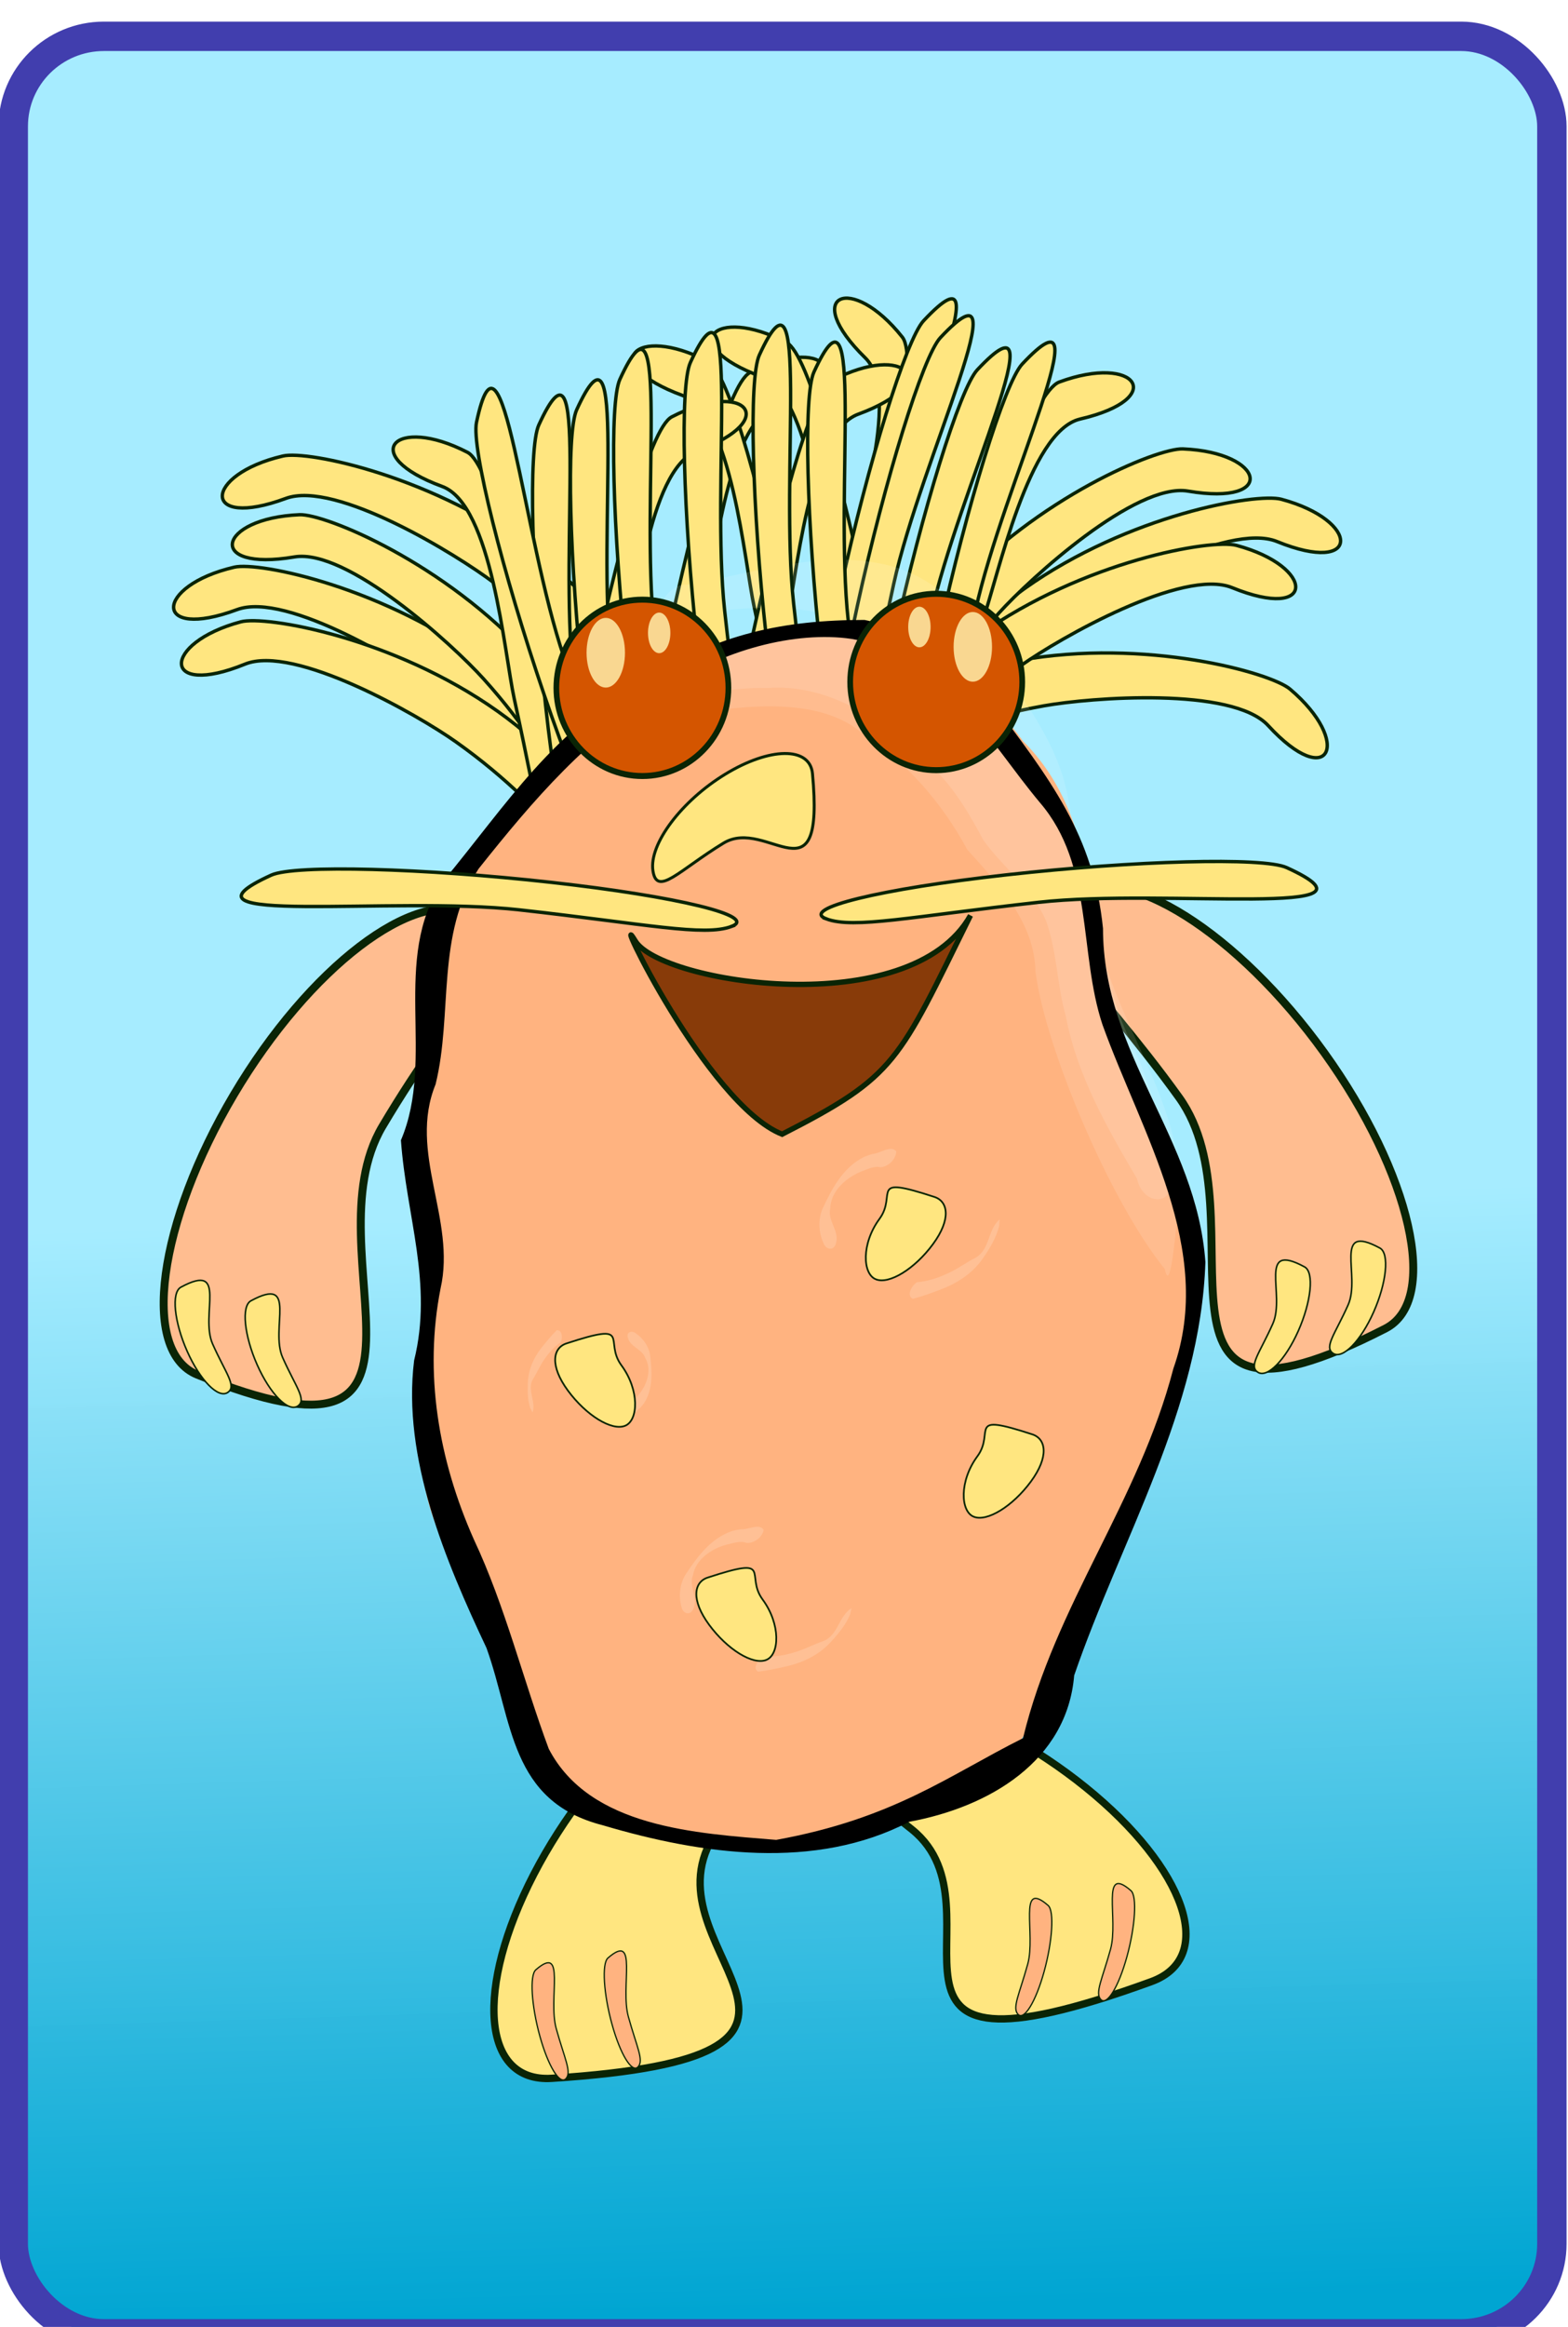 <?xml version="1.0" encoding="UTF-8" standalone="no"?>
<!-- Created with Inkscape (http://www.inkscape.org/) -->

<svg
   width="145"
   height="215"
   id="svg8449"
   version="1.1"
   inkscape:version="1.3 (0e150ed6c4, 2023-07-21)"
   sodipodi:docname="carte9.svg"
   xmlns:inkscape="http://www.inkscape.org/namespaces/inkscape"
   xmlns:sodipodi="http://sodipodi.sourceforge.net/DTD/sodipodi-0.dtd"
   xmlns:xlink="http://www.w3.org/1999/xlink"
   xmlns="http://www.w3.org/2000/svg"
   xmlns:svg="http://www.w3.org/2000/svg"
   xmlns:rdf="http://www.w3.org/1999/02/22-rdf-syntax-ns#"
   xmlns:cc="http://creativecommons.org/ns#"
   xmlns:dc="http://purl.org/dc/elements/1.1/">
  <defs
     id="defs8451">
    <linearGradient
       id="linearGradient38810-9-53">
      <stop
         style="stop-color:#00a5d2;stop-opacity:1;"
         offset="0"
         id="stop38812-0-2" />
      <stop
         style="stop-color:#a5ecff;stop-opacity:0.993;"
         offset="1"
         id="stop38814-0-4" />
    </linearGradient>
    <linearGradient
       inkscape:collect="always"
       xlink:href="#linearGradient38810-9-53"
       id="linearGradient5815"
       gradientUnits="userSpaceOnUse"
       gradientTransform="matrix(0.937,0,0,0.946,1013.345,-1028.309)"
       x1="-500.048"
       y1="1375.864"
       x2="-503.42"
       y2="1268.248" />
    <filter
       color-interpolation-filters="sRGB"
       inkscape:collect="always"
       id="filter4760-9-0-7"
       x="-0.172"
       width="1.345"
       y="-0.095"
       height="1.19">
      <feGaussianBlur
         inkscape:collect="always"
         stdDeviation="1.396"
         id="feGaussianBlur4762-13-1-0" />
    </filter>
    <filter
       color-interpolation-filters="sRGB"
       inkscape:collect="always"
       id="filter4756-5-8-2"
       x="-0.295"
       width="1.591"
       y="-0.163"
       height="1.326">
      <feGaussianBlur
         inkscape:collect="always"
         stdDeviation="2.394"
         id="feGaussianBlur4758-9-4-4" />
    </filter>
    <filter
       color-interpolation-filters="sRGB"
       inkscape:collect="always"
       id="filter4760-9-6-8-1"
       x="-0.172"
       width="1.345"
       y="-0.095"
       height="1.19">
      <feGaussianBlur
         inkscape:collect="always"
         stdDeviation="1.396"
         id="feGaussianBlur4762-13-0-6-0" />
    </filter>
    <filter
       color-interpolation-filters="sRGB"
       inkscape:collect="always"
       id="filter4756-5-7-0-3"
       x="-0.295"
       width="1.591"
       y="-0.163"
       height="1.326">
      <feGaussianBlur
         inkscape:collect="always"
         stdDeviation="2.394"
         id="feGaussianBlur4758-9-2-9-7" />
    </filter>
  </defs>
  <sodipodi:namedview
     id="base"
     pagecolor="#ffffff"
     bordercolor="#666666"
     borderopacity="1.0"
     inkscape:pageopacity="0.0"
     inkscape:pageshadow="2"
     inkscape:zoom="0.6363961"
     inkscape:cx="232.55956"
     inkscape:cy="16.499158"
     inkscape:current-layer="layer1"
     inkscape:document-units="px"
     showgrid="false"
     inkscape:window-width="1920"
     inkscape:window-height="1046"
     inkscape:window-x="-11"
     inkscape:window-y="-11"
     inkscape:window-maximized="1"
     inkscape:snap-bbox="true"
     inkscape:snap-page="true"
     inkscape:snap-global="false"
     fit-margin-top="0"
     fit-margin-left="0"
     fit-margin-right="0"
     fit-margin-bottom="0"
     inkscape:showpageshadow="2"
     inkscape:pagecheckerboard="0"
     inkscape:deskcolor="#d1d1d1" />
  <g
     id="layer1"
     inkscape:label="Layer 1"
     inkscape:groupmode="layer"
     style="display:inline"
     transform="translate(-590.818,-61.409)">
    <g
       id="g5745"
       transform="translate(590.685,63.267)"
       style="display:inline">
      <g
         inkscape:label="#g5333"
         transform="translate(-500.929,-60.655)"
         id="carte2">
        <rect
           style="display:inline;fill:url(#linearGradient5815);fill-opacity:1;fill-rule:evenodd;stroke:#413eae;stroke-width:2.718;stroke-miterlimit:4;stroke-dasharray:none;stroke-opacity:1"
           id="rect11019"
           width="142.282"
           height="212.282"
           x="502.288"
           y="62.153"
           rx="8.383"
           ry="8.315" />
        <g
           style="display:inline"
           id="g14693"
           transform="matrix(0.314,0,0,0.314,222.942,-80.901)">
          <path
             style="fill:#ffe680;fill-opacity:1;fill-rule:nonzero;stroke:#0a2405;stroke-width:2.157;stroke-miterlimit:4;stroke-opacity:1"
             d="m 1110.956,935.422 c -20.241,0.261 -50.691,27.567 -68.012,60.991 -17.322,33.423 -15.433,61.378 5.286,60.045 100.549,-6.468 29.227,-35.812 46.549,-69.235 17.321,-33.423 36.418,-52.061 16.178,-51.8 z"
             id="path3737-6-6"
             inkscape:connector-curvature="0"
             sodipodi:nodetypes="sssss"
             inkscape:transform-center-x="35.511773"
             inkscape:transform-center-y="61.735843" />
          <path
             style="fill:#ffe680;fill-opacity:1;fill-rule:nonzero;stroke:#0a2405;stroke-width:1.005;stroke-miterlimit:4;stroke-opacity:1"
             d="m 1077.682,661.517 c 8.486,1.571 -3.868,-30.936 -33.861,-53.7 -29.993,-22.764 -67.412,-30.445 -74.753,-28.736 -23.645,5.502 -24.253,21.77 0.838,12.481 14.648,-5.423 50.359,16.516 61.372,24.875 29.993,22.764 37.919,43.509 46.405,45.08 z"
             id="path3753-6-5-0-1-3-0"
             inkscape:connector-curvature="0"
             sodipodi:nodetypes="ssssss"
             inkscape:transform-center-x="59.742623"
             inkscape:transform-center-y="-46.737897" />
          <path
             style="fill:#ffe680;fill-opacity:1;fill-rule:nonzero;stroke:#0a2405;stroke-width:1.005;stroke-miterlimit:4;stroke-opacity:1"
             d="m 1063.332,694.234 c 8.486,1.571 -3.868,-30.936 -33.861,-53.7 -29.993,-22.764 -67.412,-30.445 -74.753,-28.736 -23.645,5.502 -24.253,21.77 0.838,12.481 14.648,-5.423 50.359,16.516 61.372,24.875 29.993,22.764 37.919,43.509 46.405,45.08 z"
             id="path3753-6-5-0-1-7"
             inkscape:connector-curvature="0"
             sodipodi:nodetypes="ssssss"
             inkscape:transform-center-x="59.742615"
             inkscape:transform-center-y="-46.737897" />
          <path
             style="fill:#ffe680;fill-opacity:1;fill-rule:nonzero;stroke:#0a2405;stroke-width:1.005;stroke-miterlimit:4;stroke-opacity:1"
             d="m 1151.851,670.692 c -8.532,1.296 4.866,-30.795 35.578,-52.578 30.713,-21.783 68.361,-28.251 75.643,-26.306 23.455,6.263 23.537,22.542 -1.24,12.448 -14.465,-5.893 -50.866,14.881 -62.143,22.879 -30.713,21.783 -39.305,42.261 -47.837,43.557 z"
             id="path3753-6-5-00-1"
             inkscape:connector-curvature="0"
             sodipodi:nodetypes="ssssss"
             inkscape:transform-center-x="-61.076078"
             inkscape:transform-center-y="-45.086935" />
          <path
             style="fill:#ffe680;fill-opacity:1;fill-rule:nonzero;stroke:#0a2405;stroke-width:1.005;stroke-miterlimit:4;stroke-opacity:1"
             d="m 1131.401,671.562 c -8.27,-2.468 17.539,-25.775 54.61,-32.373 37.071,-6.597 73.88,3.616 79.636,8.481 18.541,15.672 11.67,30.43 -6.433,10.729 -10.568,-11.501 -52.353,-8.244 -65.965,-5.821 -37.071,6.597 -53.579,21.452 -61.849,18.984 z"
             id="path3753-6-6-7"
             inkscape:connector-curvature="0"
             sodipodi:nodetypes="ssssss"
             inkscape:transform-center-x="-72.364251"
             inkscape:transform-center-y="-22.957293" />
          <path
             style="fill:#ffe680;fill-opacity:1;fill-rule:nonzero;stroke:#0a2405;stroke-width:1.005;stroke-miterlimit:4;stroke-opacity:1"
             d="m 1067.86,706.763 c 8.532,1.296 -4.866,-30.795 -35.579,-52.578 -30.713,-21.783 -68.361,-28.251 -75.642,-26.306 -23.455,6.263 -23.537,22.542 1.24,12.448 14.465,-5.893 50.866,14.881 62.143,22.879 30.713,21.783 39.305,42.261 47.837,43.557 z"
             id="path3753-6-5-0-7"
             inkscape:connector-curvature="0"
             sodipodi:nodetypes="ssssss"
             inkscape:transform-center-x="61.076087"
             inkscape:transform-center-y="-45.086936" />
          <path
             style="fill:#ffe680;fill-opacity:1;fill-rule:nonzero;stroke:#0a2405;stroke-width:1.005;stroke-miterlimit:4;stroke-opacity:1"
             d="m 1065.335,697.554 c 8.046,3.122 1.951,-31.116 -23.287,-59.059 -25.238,-27.944 -60.577,-42.447 -68.107,-42.134 -24.256,1.01 -27.878,16.881 -1.498,12.419 15.401,-2.605 46.41,25.591 55.677,35.852 25.238,27.944 29.169,49.8 37.215,52.922 z"
             id="path3753-6-9-7"
             inkscape:connector-curvature="0"
             sodipodi:nodetypes="ssssss"
             inkscape:transform-center-x="50.771242"
             inkscape:transform-center-y="-55.431357" />
          <path
             style="fill:#ffe680;fill-opacity:1;fill-rule:nonzero;stroke:#0a2405;stroke-width:1.005;stroke-miterlimit:4;stroke-opacity:1"
             d="m 1138.631,684.258 c -8.532,1.296 4.866,-30.795 35.578,-52.578 30.713,-21.783 68.361,-28.251 75.643,-26.306 23.455,6.263 23.537,22.542 -1.24,12.448 -14.465,-5.893 -50.866,14.881 -62.143,22.879 -30.713,21.783 -39.305,42.261 -47.837,43.557 z"
             id="path3753-6-5-7"
             inkscape:connector-curvature="0"
             sodipodi:nodetypes="ssssss"
             inkscape:transform-center-x="-61.076081"
             inkscape:transform-center-y="-45.086936" />
          <path
             style="fill:#ffe680;fill-opacity:1;fill-rule:nonzero;stroke:#0a2405;stroke-width:1.005;stroke-miterlimit:4;stroke-opacity:1"
             d="m 1142.724,678.185 c -8.046,3.122 -1.951,-31.116 23.287,-59.059 25.238,-27.944 60.577,-42.447 68.107,-42.134 24.256,1.01 27.878,16.881 1.498,12.419 -15.401,-2.605 -46.41,25.591 -55.677,35.852 -25.238,27.944 -29.169,49.8 -37.215,52.922 z"
             id="path3753-6-3"
             inkscape:connector-curvature="0"
             sodipodi:nodetypes="ssssss"
             inkscape:transform-center-x="-50.77123"
             inkscape:transform-center-y="-55.431354" />
          <path
             style="fill:#ffe680;fill-opacity:1;fill-rule:nonzero;stroke:#0a2405;stroke-width:1.005;stroke-miterlimit:4;stroke-opacity:1"
             d="m 1077.457,687.727 c -5.437,6.702 -3.32,-17.683 4.729,-54.467 8.049,-36.783 17.725,-75.273 24.419,-78.737 21.561,-11.157 32.58,0.826 7.462,10.04 -14.664,5.379 -18.262,48.941 -21.217,62.447 -8.049,36.783 -9.956,54.014 -15.393,60.716 z"
             id="path3753-2-5-3"
             inkscape:connector-curvature="0"
             sodipodi:nodetypes="ssssss"
             inkscape:transform-center-x="-18.344064"
             inkscape:transform-center-y="-70.808052" />
          <path
             style="fill:#ffe680;fill-opacity:1;fill-rule:nonzero;stroke:#0a2405;stroke-width:1.005;stroke-miterlimit:4;stroke-opacity:1"
             d="m 1123.271,684.4 c 5.437,6.702 3.32,-17.683 -4.729,-54.467 -8.049,-36.783 -17.725,-75.273 -24.419,-78.737 -21.561,-11.157 -32.58,0.826 -7.462,10.04 14.664,5.379 18.262,48.941 21.217,62.447 8.049,36.783 9.956,54.014 15.393,60.716 z"
             id="path3753-2-7-5"
             inkscape:connector-curvature="0"
             sodipodi:nodetypes="ssssss"
             inkscape:transform-center-x="18.344082"
             inkscape:transform-center-y="-70.80805" />
          <path
             style="fill:#ffe680;fill-opacity:1;fill-rule:nonzero;stroke:#0a2405;stroke-width:1.005;stroke-miterlimit:4;stroke-opacity:1"
             d="m 1146.468,678.855 c 5.437,6.702 3.32,-17.683 -4.729,-54.467 -8.049,-36.783 -17.725,-75.273 -24.419,-78.737 -21.561,-11.157 -32.58,0.826 -7.462,10.04 14.664,5.379 18.262,48.941 21.217,62.447 8.049,36.783 9.956,54.014 15.393,60.716 z"
             id="path3753-2-1-9"
             inkscape:connector-curvature="0"
             sodipodi:nodetypes="ssssss"
             inkscape:transform-center-x="18.344065"
             inkscape:transform-center-y="-70.808053" />
          <path
             style="fill:#ffe680;fill-opacity:1;fill-rule:nonzero;stroke:#0a2405;stroke-width:1.005;stroke-miterlimit:4;stroke-opacity:1"
             d="m 1052.565,711.205 c 5.437,6.702 3.32,-17.683 -4.729,-54.467 -8.049,-36.783 -17.725,-75.273 -24.419,-78.737 -21.561,-11.157 -32.58,0.826 -7.462,10.04 14.664,5.379 18.262,48.941 21.217,62.447 8.049,36.783 9.956,54.014 15.393,60.716 z"
             id="path3753-2-4-9"
             inkscape:connector-curvature="0"
             sodipodi:nodetypes="ssssss"
             inkscape:transform-center-x="18.344075"
             inkscape:transform-center-y="-70.808053" />
          <path
             style="fill:#ffe680;fill-opacity:1;fill-rule:nonzero;stroke:#0a2405;stroke-width:1.005;stroke-miterlimit:4;stroke-opacity:1"
             d="m 1054.446,700.757 c -5.437,6.702 -3.32,-17.683 4.729,-54.467 8.049,-36.783 17.725,-75.273 24.419,-78.737 21.561,-11.157 32.58,0.826 7.462,10.04 -14.664,5.379 -18.262,48.941 -21.217,62.447 -8.049,36.783 -9.956,54.014 -15.393,60.716 z"
             id="path3753-2-8"
             inkscape:connector-curvature="0"
             sodipodi:nodetypes="ssssss"
             inkscape:transform-center-x="-18.344092"
             inkscape:transform-center-y="-70.80805" />
          <path
             style="fill:#ffe680;fill-opacity:1;fill-rule:nonzero;stroke:#0a2405;stroke-width:1.005;stroke-miterlimit:4;stroke-opacity:1"
             d="m 1123.407,677.547 c 2.209,8.343 10.283,-14.764 18.035,-51.611 7.752,-36.847 14.72,-75.918 10.037,-81.824 -15.085,-19.021 -30.05,-12.614 -10.924,6.095 11.166,10.922 -3.427,52.124 -6.273,65.654 -7.752,36.847 -13.083,53.343 -10.874,61.686 z"
             id="path3753-0-1"
             inkscape:connector-curvature="0"
             sodipodi:nodetypes="ssssss"
             inkscape:transform-center-x="-20.744398"
             inkscape:transform-center-y="-71.568804" />
          <path
             style="fill:#ffe680;fill-opacity:1;fill-rule:nonzero;stroke:#0a2405;stroke-width:1.005;stroke-miterlimit:4;stroke-opacity:1"
             d="m 1101.855,689.944 c -5.437,6.702 -3.32,-17.683 4.729,-54.467 8.049,-36.783 17.725,-75.273 24.419,-78.737 21.561,-11.157 32.58,0.826 7.462,10.04 -14.664,5.379 -18.262,48.941 -21.217,62.447 -8.049,36.783 -9.956,54.014 -15.393,60.716 z"
             id="path3753-2-51-8"
             inkscape:connector-curvature="0"
             sodipodi:nodetypes="ssssss"
             inkscape:transform-center-x="-18.344061"
             inkscape:transform-center-y="-70.808051" />
          <path
             style="fill:#ffe680;fill-opacity:1;fill-rule:nonzero;stroke:#0a2405;stroke-width:1.005;stroke-miterlimit:4;stroke-opacity:1"
             d="m 1128.596,672.477 c -5.437,6.702 -3.32,-17.683 4.729,-54.467 8.049,-36.783 19.261,-73.241 24.419,-78.737 25.031,-26.671 -5.706,35.704 -13.755,72.487 -8.049,36.783 -9.956,54.014 -15.393,60.716 z"
             id="path3747-2"
             inkscape:connector-curvature="0"
             sodipodi:nodetypes="sssss"
             inkscape:transform-center-x="-18.344073"
             inkscape:transform-center-y="-70.808053" />
          <path
             style="fill:#ffe680;fill-opacity:1;fill-rule:nonzero;stroke:#0a2405;stroke-width:1.005;stroke-miterlimit:4;stroke-opacity:1"
             d="m 1133.539,677.452 c -5.437,6.702 -3.32,-17.683 4.729,-54.467 8.049,-36.783 19.261,-73.241 24.419,-78.737 25.031,-26.671 -5.706,35.704 -13.755,72.487 -8.049,36.783 -9.956,54.014 -15.393,60.716 z"
             id="path3749-6"
             inkscape:connector-curvature="0"
             sodipodi:nodetypes="sssss"
             inkscape:transform-center-x="-18.34409"
             inkscape:transform-center-y="-70.808051" />
          <path
             style="fill:#ffe680;fill-opacity:1;fill-rule:nonzero;stroke:#0a2405;stroke-width:1.005;stroke-miterlimit:4;stroke-opacity:1"
             d="m 1144.42,686.91 c -5.437,6.702 -3.32,-17.683 4.729,-54.467 8.049,-36.783 19.261,-73.241 24.419,-78.737 25.031,-26.671 -5.706,35.704 -13.755,72.487 -8.049,36.783 -9.956,54.014 -15.393,60.716 z"
             id="path3751-6"
             inkscape:connector-curvature="0"
             sodipodi:nodetypes="sssss"
             inkscape:transform-center-x="-18.344054"
             inkscape:transform-center-y="-70.808054" />
          <path
             style="fill:#ffe680;fill-opacity:1;fill-rule:nonzero;stroke:#0a2405;stroke-width:1.005;stroke-miterlimit:4;stroke-opacity:1"
             d="m 1152.378,685.931 c -6.22,5.983 -1.121,-17.957 11.389,-53.472 12.51,-35.515 26.844,-72.524 33.913,-75.138 22.769,-8.422 32.231,4.825 6.171,10.881 -15.214,3.536 -24.139,46.325 -28.733,59.365 -12.51,35.515 -16.52,52.381 -22.74,58.364 z"
             id="path3753-03"
             inkscape:connector-curvature="0"
             sodipodi:nodetypes="ssssss"
             inkscape:transform-center-x="-26.932984"
             inkscape:transform-center-y="-68.39683" />
          <path
             inkscape:transform-center-y="-70.808046"
             inkscape:transform-center-x="-18.344101"
             sodipodi:nodetypes="sssss"
             inkscape:connector-curvature="0"
             id="path3878-8-1-3-7-4-8"
             d="m 1157.628,685.232 c -5.437,6.702 -3.32,-17.683 4.729,-54.467 8.049,-36.783 19.261,-73.241 24.419,-78.737 25.031,-26.671 -5.706,35.704 -13.755,72.487 -8.049,36.783 -9.956,54.014 -15.393,60.716 z"
             style="fill:#ffe680;fill-opacity:1;fill-rule:nonzero;stroke:#0a2405;stroke-width:1.005;stroke-miterlimit:4;stroke-opacity:1" />
          <path
             inkscape:connector-curvature="0"
             style="fill:#ffffff;fill-opacity:0.125;fill-rule:evenodd;stroke:none"
             d="m 1087.951,616.975 c 19.922,-3.306 40.365,-10.95 60.643,-5.403 19.063,5.549 29.424,23.38 38.477,39.054 6.034,9.02 11.445,18.626 13.243,29.348 3.58,16.965 3.15,34.793 10.164,51.004 3.994,11.414 5.957,23.424 7.233,35.324 1.251,9.176 -8.175,8.616 -9.275,0.598 -7.229,-14.752 -14.319,-29.875 -16.119,-46.29 -1.764,-8.763 -1.034,-17.907 -3.348,-26.529 -2.97,-9.143 -10.734,-15.682 -15.587,-23.721 -4.114,-9.385 -8.821,-18.96 -17.16,-25.562 -9.741,-11.127 -23.258,-20.745 -38.995,-20.746 -11.264,-1.107 -22.48,1.238 -33.621,1.938 -6.957,-1.498 0.061,-9.73 4.344,-9.015 z"
             id="path4011-0" />
          <path
             inkscape:connector-curvature="0"
             style="fill:#ffffff;fill-opacity:0.171;fill-rule:nonzero;stroke:none"
             d="m 1043.632,749.046 c -5.67,-1.996 -11.755,-0.244 -17.215,1.548 -2.736,1.054 -5.02,3.269 -6.209,5.857 -1.035,1.714 0.195,3.457 2.163,2.291 2.845,-1.43 2.744,-5.322 5.523,-6.849 3.36,-2.874 8.392,-2.543 12.278,-0.933 1.526,0.741 3.429,1.282 4.27,2.795 1.52,1.279 4.164,1.275 5.694,0.023 0.361,-2.14 -3.223,-2.482 -4.551,-3.773 -0.635,-0.35 -1.283,-0.679 -1.954,-0.96 z m 11.078,34.648 c -4.067,-0.399 -7.415,3.511 -11.524,2.272 -2.59,-0.869 -5.353,-1.272 -7.898,-2.31 -2.43,-0.91 -4.76,-2.14 -6.696,-3.837 -1.432,-0.369 -4.466,0.307 -3.905,2.11 2.223,1.328 4.645,2.458 7.033,3.544 4.01,1.799 8.52,2.642 12.913,1.888 3.002,-0.484 6.082,-1.171 8.74,-2.62 0.453,-0.34 0.874,-0.719 1.336,-1.048 z"
             id="path6674-1" />
          <path
             inkscape:connector-curvature="0"
             style="fill:#ffffff;fill-opacity:0.171;fill-rule:nonzero;stroke:none"
             d="m 1165.321,780.035 c -6.156,1.529 -10.347,6.547 -13.97,11.241 -1.719,2.487 -2.325,5.721 -1.75,8.65 0.166,2.082 2.314,2.886 3.298,0.744 1.58,-2.876 -0.922,-6.193 0.539,-9.116 1.13,-4.425 5.7,-7.031 10.07,-7.869 1.784,-0.235 3.769,-0.859 5.438,-0.031 2.112,0.236 4.403,-1.288 4.953,-3.254 -1.015,-2.063 -4.335,-0.3 -6.289,-0.656 -0.768,0.061 -1.534,0.149 -2.291,0.291 z m 31.111,23.681 c -3.775,1.992 -4.252,7.308 -8.585,8.597 -2.786,0.736 -5.432,1.974 -8.284,2.537 -2.672,0.608 -5.456,0.881 -8.188,0.522 -1.471,0.503 -3.683,2.834 -2.077,4.075 2.752,-0.126 5.554,-0.539 8.299,-0.97 4.594,-0.746 9.03,-2.607 12.372,-5.787 2.303,-2.146 4.548,-4.513 5.954,-7.297 0.182,-0.555 0.312,-1.126 0.509,-1.677 z"
             id="path6680-2" />
          <path
             inkscape:transform-center-y="72.993065"
             inkscape:transform-center-x="42.464787"
             sodipodi:nodetypes="sssss"
             inkscape:connector-curvature="0"
             id="path3878-8-1-3-5"
             d="m 1024.231,713.874 c -16.256,-8.087 -47.43,15.698 -69.628,53.126 -22.198,37.428 -27.664,75.558 -10.758,82.413 82.047,33.267 32.318,-35.658 54.516,-73.086 22.198,-37.428 42.126,-54.366 25.869,-62.453 z"
             style="fill:#ffbd90;fill-opacity:1;fill-rule:nonzero;stroke:#0a2405;stroke-width:2.335;stroke-miterlimit:4;stroke-opacity:1" />
          <path
             inkscape:transform-center-y="70.300902"
             inkscape:transform-center-x="-47.938293"
             sodipodi:nodetypes="sssss"
             inkscape:connector-curvature="0"
             id="path3878-8-1-3-1-0"
             d="m 1201.691,707.922 c 15.478,-9.493 48.632,11.444 74.051,46.763 25.42,35.319 34.235,72.817 18.001,81.139 -78.784,40.389 -35.344,-32.661 -60.763,-67.98 -25.419,-35.319 -46.767,-50.429 -31.289,-59.922 z"
             style="fill:#ffbd90;fill-opacity:1;fill-rule:nonzero;stroke:#0a2405;stroke-width:2.335;stroke-miterlimit:4;stroke-opacity:1" />
          <path
             style="fill:#ffe680;fill-opacity:1;fill-rule:nonzero;stroke:#0a2405;stroke-width:1.005;stroke-miterlimit:4;stroke-opacity:1"
             d="m 1070.466,701.02 c -3.013,8.087 -8.791,-15.698 -12.906,-53.126 -4.114,-37.428 -5.128,-75.558 -1.994,-82.413 15.207,-33.267 5.99,35.658 10.105,73.086 4.114,37.428 7.808,54.366 4.795,62.453 z"
             id="path3701-9"
             inkscape:connector-curvature="0"
             sodipodi:nodetypes="sssss"
             inkscape:transform-center-x="7.870907"
             inkscape:transform-center-y="-72.99307" />
          <path
             style="fill:#ffe680;fill-opacity:1;fill-rule:nonzero;stroke:#0a2405;stroke-width:1.005;stroke-miterlimit:4;stroke-opacity:1"
             d="m 1124.251,684.94 c -3.013,8.087 -8.791,-15.698 -12.905,-53.126 -4.114,-37.428 -5.128,-75.558 -1.994,-82.413 15.207,-33.267 5.99,35.658 10.105,73.086 4.114,37.428 7.808,54.366 4.795,62.453 z"
             id="path3715-4"
             inkscape:connector-curvature="0"
             sodipodi:nodetypes="sssss"
             inkscape:transform-center-x="7.8709207"
             inkscape:transform-center-y="-72.99307" />
          <path
             style="fill:#ffe680;fill-opacity:1;fill-rule:nonzero;stroke:#0a2405;stroke-width:0.462;stroke-miterlimit:4;stroke-opacity:1"
             d="m 952.778,854.65 c -2.785,1.849 -8.125,-3.589 -11.928,-12.147 -3.803,-8.558 -4.739,-17.276 -1.843,-18.844 14.056,-7.606 5.537,8.153 9.339,16.711 3.803,8.558 7.217,12.431 4.432,14.28 z"
             id="path3721-7"
             inkscape:connector-curvature="0"
             sodipodi:nodetypes="sssss"
             inkscape:transform-center-x="7.2748489"
             inkscape:transform-center-y="-16.689811" />
          <path
             style="fill:#ffe680;fill-opacity:1;fill-rule:nonzero;stroke:#0a2405;stroke-width:1.005;stroke-miterlimit:4;stroke-opacity:1"
             d="m 1140.331,689.931 c -3.013,8.087 -8.791,-15.698 -12.905,-53.126 -4.114,-37.428 -5.128,-75.558 -1.994,-82.413 15.207,-33.267 5.99,35.658 10.105,73.086 4.114,37.428 7.808,54.366 4.795,62.453 z"
             id="path3727-8"
             inkscape:connector-curvature="0"
             sodipodi:nodetypes="sssss"
             inkscape:transform-center-x="7.8709126"
             inkscape:transform-center-y="-72.993068" />
          <path
             style="fill:#ffe680;fill-opacity:1;fill-rule:nonzero;stroke:#0a2405;stroke-width:1.005;stroke-miterlimit:4;stroke-opacity:1"
             d="m 1103.948,687.119 c -3.013,8.087 -8.791,-15.698 -12.906,-53.126 -4.114,-37.428 -5.128,-75.558 -1.994,-82.413 15.207,-33.267 5.99,35.658 10.105,73.086 4.114,37.428 7.808,54.366 4.795,62.453 z"
             id="path3729-3"
             inkscape:connector-curvature="0"
             sodipodi:nodetypes="sssss"
             inkscape:transform-center-x="7.8708927"
             inkscape:transform-center-y="-72.993067" />
          <path
             style="fill:#ffe680;fill-opacity:1;fill-rule:nonzero;stroke:#0a2405;stroke-width:1.005;stroke-miterlimit:4;stroke-opacity:1"
             d="m 1059.304,705.512 c -3.013,8.087 -8.791,-15.698 -12.906,-53.126 -4.114,-37.428 -5.128,-75.558 -1.994,-82.413 15.207,-33.267 5.99,35.658 10.105,73.086 4.114,37.428 7.808,54.366 4.795,62.453 z"
             id="path3731-5"
             inkscape:connector-curvature="0"
             sodipodi:nodetypes="sssss"
             inkscape:transform-center-x="7.8708989"
             inkscape:transform-center-y="-72.993071" />
          <path
             style="fill:#ffb380;fill-opacity:1;fill-rule:nonzero;stroke:#0a2405;stroke-width:0.377;stroke-miterlimit:4;stroke-opacity:1"
             d="m 1052.39,1056.57 c -1.792,1.912 -5.23,-3.711 -7.677,-12.558 -2.448,-8.847 -3.05,-17.86 -1.186,-19.48 9.047,-7.863 3.563,8.428 6.011,17.276 2.448,8.847 4.645,12.851 2.853,14.762 z"
             id="path3733-12"
             inkscape:connector-curvature="0"
             sodipodi:nodetypes="sssss"
             inkscape:transform-center-x="4.6822631"
             inkscape:transform-center-y="-17.253613" />
          <path
             style="fill:#ffe680;fill-opacity:1;fill-rule:nonzero;stroke:#0a2405;stroke-width:2.157;stroke-miterlimit:4;stroke-opacity:1"
             d="m 1118.75,942.312 c 18.645,-7.881 57.492,4.915 86.768,28.582 29.275,23.666 38.76,50.031 19.247,57.122 -94.697,34.414 -41.139,-21.078 -70.415,-44.745 -29.275,-23.666 -54.245,-33.078 -35.6,-40.959 z"
             id="path3737-0"
             inkscape:connector-curvature="0"
             sodipodi:nodetypes="sssss"
             inkscape:transform-center-x="-55.373635"
             inkscape:transform-center-y="48.271417" />
          <path
             style="fill:#ffe680;fill-opacity:1;fill-rule:nonzero;stroke:#0a2405;stroke-width:1.005;stroke-miterlimit:4;stroke-opacity:1"
             d="m 1083.186,692.07 c -3.013,8.087 -8.791,-15.698 -12.905,-53.126 -4.114,-37.428 -5.128,-75.558 -1.994,-82.413 15.207,-33.267 5.99,35.658 10.105,73.086 4.114,37.428 7.808,54.366 4.795,62.453 z"
             id="path3743-1"
             inkscape:connector-curvature="0"
             sodipodi:nodetypes="sssss"
             inkscape:transform-center-x="7.8709198"
             inkscape:transform-center-y="-72.993073" />
          <path
             style="fill:#ffe680;fill-opacity:1;fill-rule:nonzero;stroke:#0a2405;stroke-width:1.005;stroke-miterlimit:4;stroke-opacity:1"
             d="m 1070.085,698.219 c -1.182,8.549 -11.995,-13.411 -24.151,-49.048 -12.156,-35.637 -21.438,-72.634 -19.87,-80.006 7.609,-35.778 13.602,33.501 25.758,69.139 12.156,35.637 19.445,51.367 18.263,59.916 z"
             id="path3745-6"
             inkscape:connector-curvature="0"
             sodipodi:nodetypes="sssss"
             inkscape:transform-center-x="22.435174"
             inkscape:transform-center-y="-70.145578" />
          <path
             style="fill:#ffb380;fill-opacity:1;fill-rule:evenodd;stroke:none"
             d="m 1009.731,794.01 c 8.787,34.864 -10.381,72.519 7.259,105.917 10.578,25.752 25.315,62.204 37.878,74.483 42.023,23.157 92.418,10.395 121.228,-5.209 15.153,-14.274 21.726,-34.231 28.196,-53.076 17.019,-22.857 21.904,-52.568 32.081,-78.861 10.25,-31.544 -12.358,-59.135 -21.842,-88.256 -8.138,-28.494 -4.41,-63.071 -27.464,-85.988 -18.751,-25.611 -50.97,-42.176 -82.52,-29.496 -53.236,17.077 -93.855,66.429 -93.696,121.303"
             id="path1655-4"
             sodipodi:nodetypes="cccccccccc"
             inkscape:connector-curvature="0" />
          <path
             style="fill:#ffffff;fill-opacity:0.124;fill-rule:evenodd;stroke:none"
             d="m 1122.202,630.837 c -18.733,2.43 -27.589,10.094 -45.163,16.352 -7.151,4.154 -22.59,13.776 -12.747,12.728 20.992,-3.677 56.834,-14.319 74.921,0.364 13.432,8.742 23.985,20.874 31.376,34.608 9.321,10.388 19.814,21.39 20.097,35.899 2.866,22.479 22.06,67.824 38.089,87.523 1.768,8.694 3.51,-14.175 4.491,-24.163 -0.441,-27.844 -21.59,-51.954 -25.179,-79.266 -3.251,-18.523 -9.218,-33.064 -21.947,-47.544 -12.19,-18.444 -12.605,-34.408 -37.304,-34.958 -2.837,-0.327 -23.788,-1.527 -26.634,-1.543 z"
             id="path4927-0"
             sodipodi:nodetypes="cccccccccccc"
             inkscape:connector-curvature="0" />
          <path
             style="fill:#ffffff;fill-opacity:0.125;fill-rule:evenodd;stroke:none"
             d="m 1080.091,642.07 c 20.916,-5.013 42.03,-14.658 64.053,-10.322 20.731,4.43 33.217,22.525 44.136,38.436 7.16,9.093 13.705,18.856 16.5,30.073 5.203,17.693 6.212,36.604 15.005,53.238 5.187,11.783 8.263,24.352 10.598,36.856 2.086,9.622 -7.986,9.744 -9.815,1.337 -8.902,-15.073 -17.687,-30.549 -20.951,-47.795 -2.597,-9.145 -2.572,-18.884 -5.743,-27.839 -3.911,-9.456 -12.706,-15.792 -18.529,-23.936 -5.148,-9.626 -10.941,-19.408 -20.354,-25.766 -11.276,-11.044 -26.442,-20.202 -43.18,-19.009 -12.071,-0.318 -23.807,3.017 -35.599,4.603 -7.522,-1.059 -0.735,-10.308 3.878,-9.876 z"
             id="path4011-9-6"
             inkscape:connector-curvature="0" />
          <path
             style="fill:#000000;fill-opacity:1;fill-rule:nonzero;stroke:none"
             d="m 1140.322,627.315 c -23.681,0.019 -43.477,4.081 -63.957,17.528 -27.351,13.908 -41.529,37.004 -60.26,59.521 -15.434,22.797 -1.974,51.825 -12.298,76.051 1.622,22.608 9.489,42.12 3.886,64.795 -3.569,28.678 9.276,59.126 21.319,84.627 7.794,21.649 6.787,45.172 34.304,52.173 29.161,8.659 62.508,13.326 90.144,-1.034 23.674,-4.33 46.514,-17.909 48.621,-43.071 13.815,-40.152 37.212,-78.4 38.648,-121.619 -2.618,-36.597 -30.15,-61.039 -30.157,-98.205 -2.769,-27.143 -14.945,-43.307 -33.878,-68.124 -7.163,-8.661 -24.8,-20.48 -36.374,-22.642 z m -3.886,5.573 c 27.361,4.736 40.069,29.723 55.596,48.229 15.829,18.463 11.331,44.103 18.388,65.303 11.49,31.94 33.274,66.25 20.877,101.184 -10.273,39.437 -34.673,69.12 -44.284,108.762 -21.942,10.98 -38.005,23.638 -72.693,29.927 -23.629,-1.938 -54.881,-3.597 -66.975,-26.79 -7.526,-20.201 -12.828,-42.022 -22.069,-61.64 -10.477,-23.566 -14.694,-48.912 -9.792,-73.855 4.63,-20.287 -9.642,-40.022 -1.468,-60.048 5.162,-20.97 -0.038,-43.901 12.66,-63.409 16.22,-20.362 32.158,-39.093 55.285,-52.988 16.325,-11.459 38.181,-17.064 54.474,-14.673 z"
             id="path1292-4-1"
             sodipodi:nodetypes="cccccccccccccccccccccccccc"
             inkscape:connector-curvature="0" />
          <path
             style="fill:#ffffff;fill-opacity:0.171;fill-rule:nonzero;stroke:none"
             d="m 1140.263,785.304 c -6.315,3.095 -9.607,9.513 -12.364,15.446 -1.242,3.097 -1.083,6.745 0.284,9.785 0.708,2.218 3.25,2.588 3.779,0.036 0.992,-3.487 -2.572,-6.498 -1.72,-10.007 0.111,-5.06 4.426,-8.952 8.972,-10.881 1.882,-0.671 3.886,-1.811 5.913,-1.303 2.359,-0.238 4.467,-2.425 4.569,-4.684 -1.628,-1.999 -4.796,0.687 -7.013,0.757 -0.82,0.246 -1.633,0.519 -2.421,0.85 z m 39.867,18.406 c -3.606,3.041 -2.779,8.915 -7.17,11.323 -2.847,1.448 -5.414,3.408 -8.377,4.685 -2.756,1.282 -5.718,2.229 -8.783,2.478 -1.474,0.889 -3.292,3.932 -1.23,4.903 2.964,-0.779 5.911,-1.881 8.79,-2.99 4.813,-1.881 9.171,-4.934 12.005,-9.162 1.964,-2.864 3.809,-5.953 4.636,-9.3 0.057,-0.645 0.054,-1.293 0.129,-1.936 z"
             id="path6668-8"
             inkscape:connector-curvature="0" />
          <path
             style="fill:#ffffff;fill-opacity:0.171;fill-rule:nonzero;stroke:none"
             d="m 1101.491,895.368 c -6.422,2.087 -10.466,7.718 -13.933,12.963 -1.623,2.764 -2.002,6.235 -1.15,9.292 0.348,2.192 2.698,2.881 3.569,0.537 1.443,-3.166 -1.491,-6.488 -0.176,-9.694 0.838,-4.771 5.484,-7.878 10.063,-9.096 1.878,-0.384 3.938,-1.196 5.781,-0.446 2.266,0.089 4.577,-1.698 5,-3.822 -1.249,-2.108 -4.636,0.011 -6.742,-0.217 -0.812,0.123 -1.62,0.274 -2.413,0.482 z m 35.037,22.716 c -3.851,2.396 -3.921,8.062 -8.423,9.755 -2.902,0.99 -5.615,2.503 -8.602,3.315 -2.792,0.846 -5.731,1.347 -8.666,1.174 -1.523,0.645 -3.684,3.28 -1.874,4.473 2.916,-0.342 5.863,-0.992 8.747,-1.657 4.825,-1.138 9.389,-3.446 12.682,-7.067 2.273,-2.447 4.466,-5.124 5.732,-8.179 0.148,-0.602 0.239,-1.216 0.403,-1.814 z"
             id="path6680-8-9"
             inkscape:connector-curvature="0" />
          <path
             style="fill:#ffffff;fill-opacity:0.171;fill-rule:nonzero;stroke:none"
             d="m 1075.36,857.872 c 2.819,-4.271 2.391,-9.572 1.812,-14.368 -0.429,-2.432 -1.97,-4.709 -4.046,-6.158 -1.329,-1.162 -3.102,-0.478 -2.433,1.347 0.742,2.591 4.212,3.226 5.052,5.78 1.927,3.279 0.703,7.334 -1.445,10.216 -0.94,1.112 -1.772,2.568 -3.269,2.978 -1.416,1.008 -1.901,3.172 -1.074,4.654 1.831,0.689 2.797,-2.179 4.188,-3.028 0.428,-0.455 0.84,-0.924 1.213,-1.422 z m -32.779,2.679 c 1.107,-3.253 -1.742,-6.713 0.117,-9.846 1.25,-1.959 2.119,-4.144 3.51,-6.035 1.257,-1.82 2.778,-3.5 4.642,-4.771 0.592,-1.103 0.554,-3.71 -1.149,-3.583 -1.589,1.573 -3.04,3.347 -4.444,5.101 -2.337,2.949 -3.92,6.483 -4.064,10.216 -0.126,2.545 -0.087,5.191 0.706,7.632 0.217,0.433 0.475,0.848 0.682,1.286 z"
             id="path6686-8"
             inkscape:connector-curvature="0" />
          <path
             style="fill:#ffe680;fill-opacity:1;fill-rule:nonzero;stroke:#0a2405;stroke-width:1.005;stroke-miterlimit:4;stroke-opacity:1"
             d="m 1129.137,715.303 c -8.092,-3 15.684,-8.816 53.106,-12.989 37.422,-4.173 75.55,-5.247 82.409,-2.124 33.291,15.155 -35.648,6.046 -73.07,10.22 -37.422,4.173 -54.354,7.894 -62.446,4.894 z"
             id="path3725-8"
             inkscape:connector-curvature="0"
             sodipodi:nodetypes="sssss"
             inkscape:transform-center-x="-72.984946"
             inkscape:transform-center-y="-7.9703952" />
          <path
             style="fill:#ffe680;fill-opacity:1;fill-rule:nonzero;stroke:#0a2405;stroke-width:1.005;stroke-miterlimit:4;stroke-opacity:1"
             d="m 1101.136,717.522 c 8.092,-3 -15.684,-8.816 -53.106,-12.989 -37.422,-4.173 -75.55,-5.247 -82.409,-2.124 -33.29,15.155 35.648,6.046 73.07,10.22 37.422,4.173 54.354,7.894 62.446,4.894 z"
             id="path3725-1-3"
             inkscape:connector-curvature="0"
             sodipodi:nodetypes="sssss"
             inkscape:transform-center-x="72.984963"
             inkscape:transform-center-y="-7.9703961" />
          <path
             sodipodi:nodetypes="sccs"
             inkscape:connector-curvature="0"
             id="path3878-8-9-8"
             d="m 1072.813,721.764 c -7.767,-12.821 21.129,48.108 43.251,56.885 33.74,-17.218 34.081,-21.086 55.478,-64.371 -17.781,31.566 -91.186,19.938 -98.729,7.486 z"
             style="fill:#803300;fill-opacity:0.931;fill-rule:nonzero;stroke:#0a2405;stroke-width:1.565;stroke-miterlimit:4;stroke-opacity:1" />
          <path
             style="fill:#ffe680;fill-opacity:1;fill-rule:nonzero;stroke:#0a2405;stroke-width:0.462;stroke-miterlimit:4;stroke-opacity:1"
             d="m 973.404,858.657 c -2.785,1.849 -8.126,-3.589 -11.928,-12.147 -3.803,-8.558 -4.739,-17.276 -1.843,-18.844 14.056,-7.606 5.537,8.153 9.339,16.711 3.803,8.558 7.217,12.431 4.432,14.28 z"
             id="path3721-8-3"
             inkscape:connector-curvature="0"
             sodipodi:nodetypes="sssss"
             inkscape:transform-center-x="7.2748453"
             inkscape:transform-center-y="-16.689814" />
          <path
             style="fill:#ffe680;fill-opacity:1;fill-rule:nonzero;stroke:#0a2405;stroke-width:0.462;stroke-miterlimit:4;stroke-opacity:1"
             d="m 1256.159,848.676 c 2.785,1.849 8.125,-3.589 11.928,-12.147 3.803,-8.558 4.739,-17.276 1.843,-18.844 -14.056,-7.606 -5.537,8.153 -9.339,16.711 -3.803,8.558 -7.217,12.431 -4.432,14.28 z"
             id="path3721-9-7"
             inkscape:connector-curvature="0"
             sodipodi:nodetypes="sssss"
             inkscape:transform-center-x="-7.2748581"
             inkscape:transform-center-y="-16.689814" />
          <path
             style="fill:#ffe680;fill-opacity:1;fill-rule:nonzero;stroke:#0a2405;stroke-width:0.462;stroke-miterlimit:4;stroke-opacity:1"
             d="m 1278.338,843.131 c 2.785,1.849 8.125,-3.589 11.928,-12.147 3.803,-8.558 4.739,-17.276 1.843,-18.844 -14.056,-7.606 -5.537,8.153 -9.339,16.711 -3.803,8.558 -7.217,12.431 -4.432,14.28 z"
             id="path3721-9-3-1"
             inkscape:connector-curvature="0"
             sodipodi:nodetypes="sssss"
             inkscape:transform-center-x="-7.27485"
             inkscape:transform-center-y="-16.689813" />
          <path
             inkscape:transform-center-y="-14.212374"
             inkscape:transform-center-x="10.262225"
             sodipodi:nodetypes="sssss"
             inkscape:connector-curvature="0"
             id="path3878-8-1-3-7-0"
             d="m 1069.82,864.443 c -3.929,1.575 -11.462,-3.057 -16.826,-10.344 -5.364,-7.288 -4.526,-12.552 -0.44,-13.887 19.828,-6.477 10.833,-0.831 16.198,6.457 5.364,7.288 4.998,16.2 1.069,17.774 z"
             style="fill:#ffe680;fill-opacity:1;fill-rule:nonzero;stroke:#0a2405;stroke-width:0.507;stroke-miterlimit:4;stroke-opacity:1" />
          <path
             inkscape:transform-center-y="-14.212372"
             inkscape:transform-center-x="10.262234"
             sodipodi:nodetypes="sssss"
             inkscape:connector-curvature="0"
             id="path3878-8-1-3-7-44-7"
             d="m 1111.401,933.345 c -3.929,1.575 -11.462,-3.057 -16.827,-10.344 -5.364,-7.288 -4.526,-12.553 -0.44,-13.887 19.828,-6.477 10.833,-0.831 16.198,6.457 5.364,7.288 4.998,16.2 1.069,17.774 z"
             style="fill:#ffe680;fill-opacity:1;fill-rule:nonzero;stroke:#0a2405;stroke-width:0.507;stroke-miterlimit:4;stroke-opacity:1" />
          <path
             inkscape:transform-center-y="-14.212372"
             inkscape:transform-center-x="-10.262235"
             sodipodi:nodetypes="sssss"
             inkscape:connector-curvature="0"
             id="path3878-8-1-3-7-6-3"
             d="m 1143.668,821.338 c 3.929,1.575 11.462,-3.057 16.826,-10.344 5.364,-7.288 4.526,-12.553 0.441,-13.887 -19.828,-6.477 -10.833,-0.831 -16.198,6.457 -5.364,7.288 -4.998,16.2 -1.069,17.774 z"
             style="fill:#ffe680;fill-opacity:1;fill-rule:nonzero;stroke:#0a2405;stroke-width:0.507;stroke-miterlimit:4;stroke-opacity:1" />
          <path
             inkscape:transform-center-y="-14.212375"
             inkscape:transform-center-x="-10.262234"
             sodipodi:nodetypes="sssss"
             inkscape:connector-curvature="0"
             id="path3878-8-1-3-7-6-0-4"
             d="m 1172.501,891.203 c 3.929,1.575 11.462,-3.057 16.826,-10.344 5.364,-7.288 4.526,-12.552 0.441,-13.887 -19.828,-6.477 -10.833,-0.831 -16.198,6.457 -5.364,7.288 -4.998,16.2 -1.069,17.774 z"
             style="fill:#ffe680;fill-opacity:1;fill-rule:nonzero;stroke:#0a2405;stroke-width:0.507;stroke-miterlimit:4;stroke-opacity:1" />
          <path
             style="fill:#ffe680;fill-opacity:1;fill-rule:nonzero;stroke:#0a2405;stroke-width:0.875;stroke-miterlimit:4;stroke-opacity:1"
             d="m 1078.021,701.101 c -1.171,-7.818 8.398,-20.551 21.373,-28.439 12.976,-7.889 24.865,-8.169 25.615,-0.128 3.641,39.023 -13.228,12.568 -26.203,20.457 -12.976,7.889 -19.614,15.929 -20.785,8.111 z"
             id="path3741-9"
             inkscape:connector-curvature="0"
             sodipodi:nodetypes="sssss"
             inkscape:transform-center-x="-24.201993"
             inkscape:transform-center-y="-15.681153" />
          <path
             style="fill:#ffb380;fill-opacity:1;fill-rule:nonzero;stroke:#0a2405;stroke-width:0.377;stroke-miterlimit:4;stroke-opacity:1"
             d="m 1073.639,1053.089 c -1.792,1.912 -5.23,-3.711 -7.677,-12.558 -2.448,-8.847 -3.05,-17.86 -1.186,-19.48 9.047,-7.863 3.563,8.428 6.011,17.276 2.447,8.847 4.645,12.851 2.852,14.762 z"
             id="path3733-6-6"
             inkscape:connector-curvature="0"
             sodipodi:nodetypes="sssss"
             inkscape:transform-center-x="4.6822755"
             inkscape:transform-center-y="-17.253614" />
          <path
             style="fill:#ffb380;fill-opacity:1;fill-rule:nonzero;stroke:#0a2405;stroke-width:0.377;stroke-miterlimit:4;stroke-opacity:1"
             d="m 1209.929,1033.263 c 1.792,1.912 5.23,-3.711 7.677,-12.558 2.448,-8.847 3.05,-17.86 1.186,-19.48 -9.047,-7.863 -3.563,8.428 -6.011,17.275 -2.448,8.847 -4.645,12.851 -2.852,14.762 z"
             id="path3733-1-5"
             inkscape:connector-curvature="0"
             sodipodi:nodetypes="sssss"
             inkscape:transform-center-x="-4.6822787"
             inkscape:transform-center-y="-17.253613" />
          <path
             style="fill:#ffb380;fill-opacity:1;fill-rule:nonzero;stroke:#0a2405;stroke-width:0.377;stroke-miterlimit:4;stroke-opacity:1"
             d="m 1185.544,1037.624 c 1.792,1.912 5.23,-3.711 7.677,-12.558 2.448,-8.847 3.05,-17.86 1.186,-19.48 -9.047,-7.863 -3.563,8.428 -6.011,17.276 -2.448,8.847 -4.645,12.851 -2.853,14.762 z"
             id="path3733-6-8-1"
             inkscape:connector-curvature="0"
             sodipodi:nodetypes="sssss"
             inkscape:transform-center-x="-4.682255"
             inkscape:transform-center-y="-17.253614" />
          <g
             transform="matrix(0.776,0,0,0.776,340.36,263.299)"
             id="g4614">
            <ellipse
               style="fill:#d45500;stroke:#0a2405;stroke-width:3.691;stroke-miterlimit:4;stroke-dasharray:none;stroke-opacity:1"
               id="path2985-7-4"
               transform="matrix(0.586,0,0,0.616,855.342,198.59)"
               cx="155.714"
               cy="480.934"
               rx="55.714"
               ry="54.286" />
            <ellipse
               style="opacity:0.92;fill:#ffeeaa;fill-opacity:1;fill-rule:nonzero;stroke:none;filter:url(#filter4760-9-0-7)"
               id="path3904-0"
               transform="matrix(0.75,0,0,0.75,1267.154,190.296)"
               cx="-445.941"
               cy="388.311"
               rx="9.721"
               ry="17.619" />
            <ellipse
               style="opacity:0.92;fill:#ffeeaa;fill-opacity:1;fill-rule:nonzero;stroke:none;filter:url(#filter4756-5-8-2)"
               id="path3904-7-7"
               transform="matrix(0.437,0,0,0.437,1147.847,304.315)"
               cx="-445.941"
               cy="388.311"
               rx="9.721"
               ry="17.619" />
          </g>
          <g
             transform="matrix(-0.776,0,0,0.776,1937.55,195.726)"
             id="g4609">
            <ellipse
               style="fill:#d45500;stroke:#0a2405;stroke-width:3.691;stroke-miterlimit:4;stroke-dasharray:none;stroke-opacity:1"
               id="path2985-7-4-1"
               transform="matrix(0.586,0,0,0.616,908.88,283.442)"
               cx="155.714"
               cy="480.934"
               rx="55.714"
               ry="54.286" />
            <ellipse
               style="opacity:0.92;fill:#ffeeaa;fill-opacity:1;fill-rule:nonzero;stroke:none;filter:url(#filter4760-9-6-8-1)"
               id="path3904-0-6"
               transform="matrix(0.75,0,0,0.75,1320.692,275.149)"
               cx="-445.941"
               cy="388.311"
               rx="9.721"
               ry="17.619" />
            <ellipse
               style="opacity:0.92;fill:#ffeeaa;fill-opacity:1;fill-rule:nonzero;stroke:none;filter:url(#filter4756-5-7-0-3)"
               id="path3904-7-7-5"
               transform="matrix(0.437,0,0,0.437,1201.385,389.167)"
               cx="-445.941"
               cy="388.311"
               rx="9.721"
               ry="17.619" />
          </g>
        </g>
      </g>
    </g>
  </g>
</svg>
